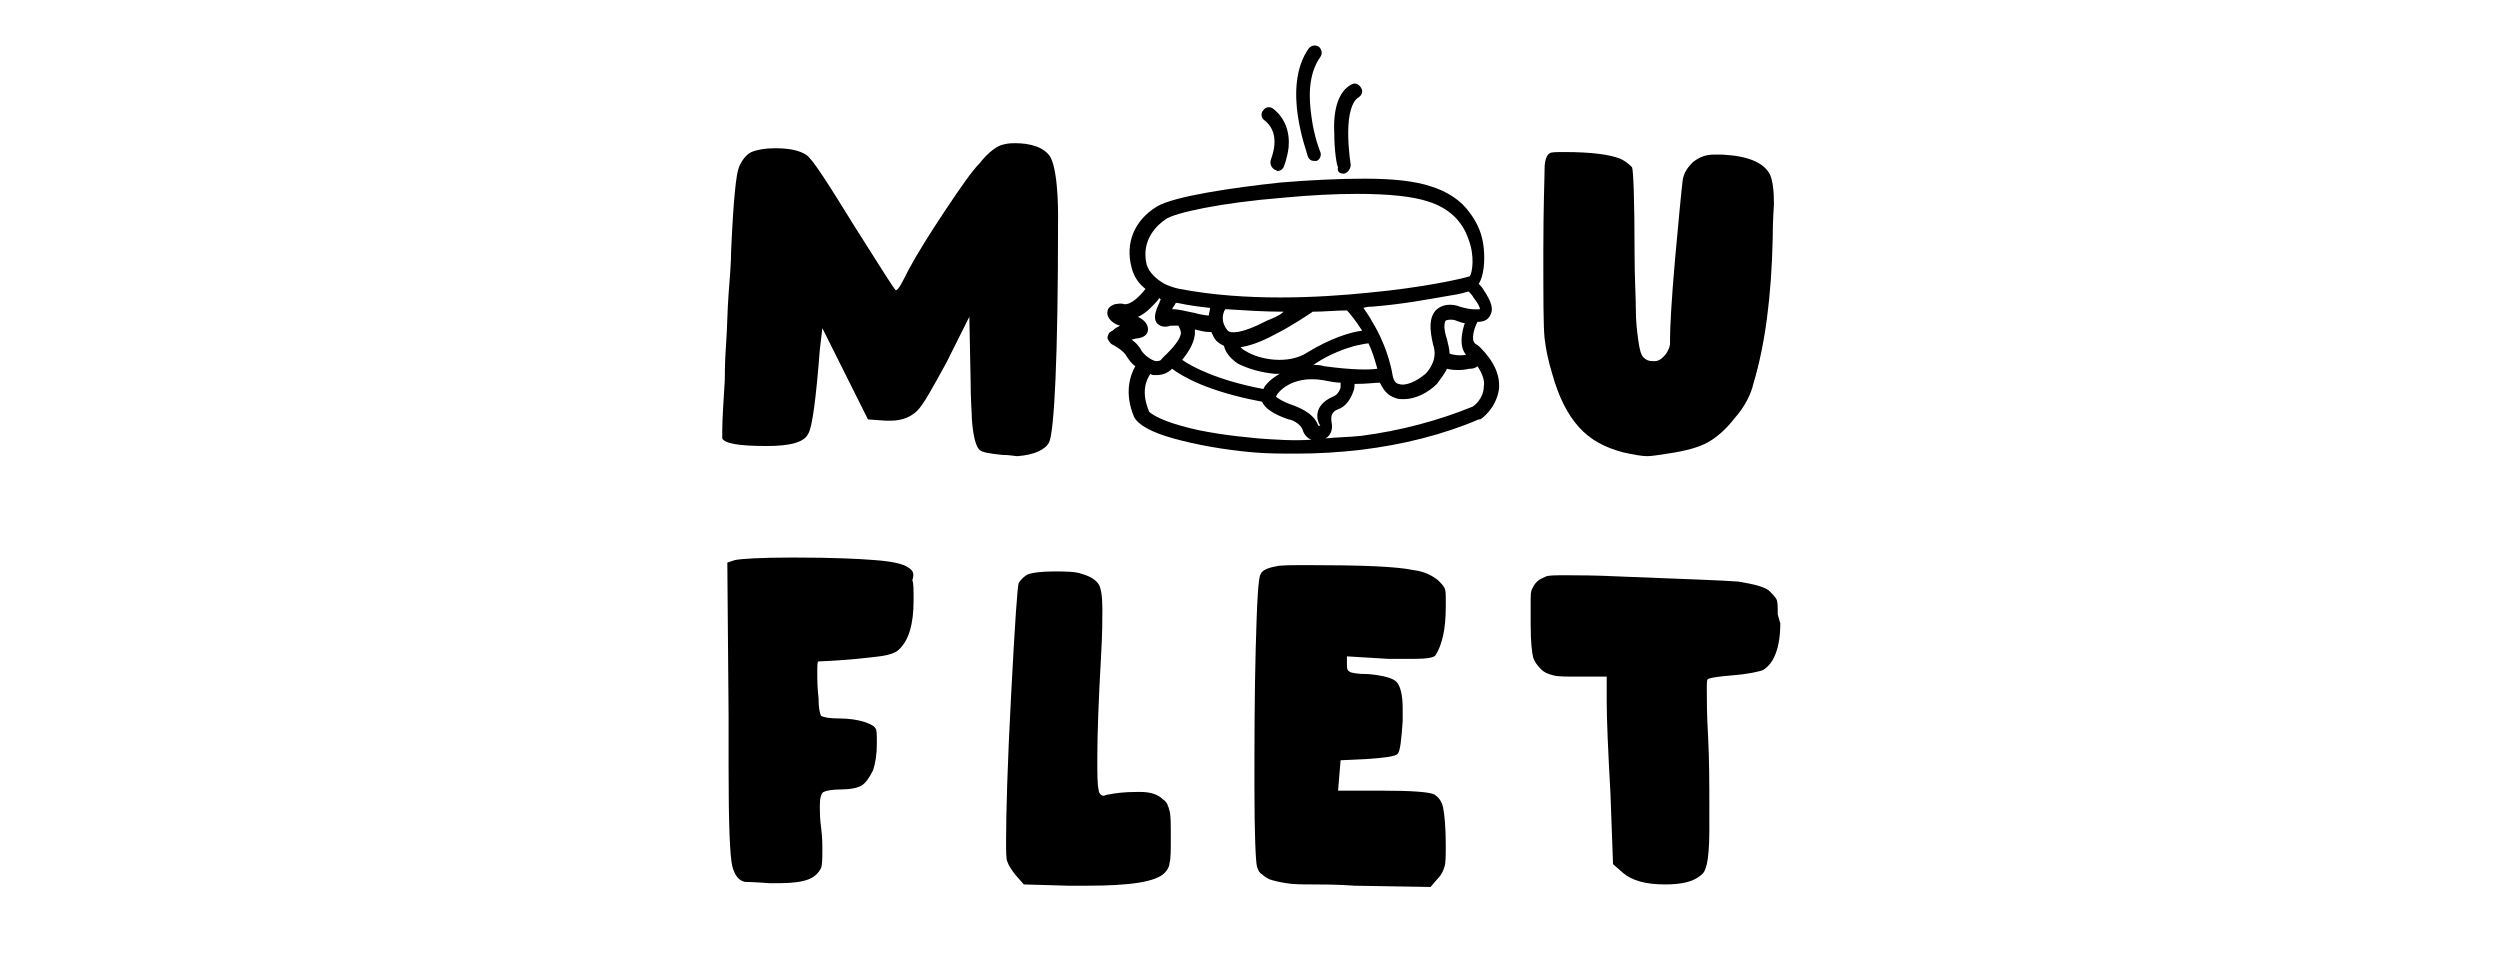 <?xml version="1.0" encoding="utf-8"?>
<!-- Generator: Adobe Illustrator 28.1.0, SVG Export Plug-In . SVG Version: 6.00 Build 0)  -->
<svg version="1.1" id="VARG" xmlns="http://www.w3.org/2000/svg" xmlns:xlink="http://www.w3.org/1999/xlink" x="0px" y="0px"
	 viewBox="0 0 197.3 75.6" style="enable-background:new 0 0 197.3 75.6;" xml:space="preserve">
<g>
	<g>
		<path d="M82.8,34.9c0.4-0.9,0.7-6.6,0.7-17.3c0,0,0.1-3.9-0.6-5.2c-0.5-0.8-1.6-1.1-2.8-1.1c-0.2,0-0.5,0-0.9,0.1
			c-0.5,0.1-1.2,0.6-1.9,1.5c-0.6,0.6-1.5,1.9-2.7,3.7c-1.2,1.8-2.2,3.4-2.9,4.7c-0.5,1-0.8,1.6-1,1.6c-0.1,0-1.2-1.8-3.3-5.1
			c-2.1-3.4-3.3-5.3-3.8-5.6c-0.5-0.3-1.2-0.5-2.4-0.5c-0.8,0-1.4,0.1-1.9,0.3c-0.4,0.2-0.7,0.6-0.9,1c-0.2,0.4-0.3,1.1-0.4,2.1
			c-0.1,1-0.2,2.5-0.3,4.7c0,0.9-0.1,2.1-0.2,3.4c-0.1,1.3-0.1,2.6-0.2,4c-0.1,1.4-0.1,2.3-0.1,2.8C57.1,31.7,57,33.1,57,34
			c0,0.4,0,0.6,0,0.6c0.2,0.4,1.3,0.6,3.5,0.6c1.9,0,3-0.3,3.3-1c0.3-0.5,0.6-2.7,0.9-6.6l0.2-1.7c0.4,0.8,1,2,1.8,3.6
			c0.8,1.6,1.4,2.8,1.8,3.6l1.4,0.1h0.4c0.9,0,1.6-0.3,2.1-0.8c0.5-0.5,1.2-1.8,2.3-3.8l1.8-3.6l0.1,5c0,1.6,0.1,2.6,0.1,3.1
			c0.1,1.3,0.3,2.1,0.6,2.4c0.2,0.2,0.8,0.3,1.8,0.4c0.6,0,1,0.1,1.2,0.1C81.6,35.9,82.5,35.5,82.8,34.9z"/>
	</g>
	<g>
		<path d="M122.5,29.5c0.5,1.8,1.2,3.2,2.1,4.2c0.9,1,2,1.6,3.5,2c0.9,0.2,1.5,0.3,1.9,0.3c0.4,0,0.9-0.1,1.6-0.2
			c1.4-0.2,2.5-0.5,3.2-0.9c0.7-0.4,1.4-1,2.1-1.9c0.8-0.9,1.3-1.9,1.5-2.8c0.9-3,1.4-6.8,1.5-11.3c0-1.6,0.1-2.6,0.1-2.8
			c0-1.1-0.1-1.8-0.3-2.3c-0.5-1-1.8-1.5-3.8-1.6h-0.6c-0.7,0-1.2,0.2-1.7,0.6c-0.4,0.4-0.7,0.8-0.8,1.4c-0.1,0.8-0.3,2.9-0.6,6.2
			c-0.3,3.4-0.4,5.5-0.4,6.3c0,0.1,0,0.1,0,0.2V27c0,0,0,0.1,0,0.1c0,0.2-0.1,0.5-0.3,0.8c-0.3,0.4-0.6,0.6-0.9,0.6l-0.2,0
			c-0.3,0-0.5-0.1-0.7-0.3c-0.2-0.2-0.3-0.6-0.4-1.3c-0.1-0.7-0.2-1.5-0.2-2.5c0-1-0.1-2.5-0.1-4.4c0-4.3-0.1-6.6-0.2-6.8
			c-0.2-0.2-0.5-0.5-1-0.7c-0.8-0.3-2.2-0.5-4.3-0.5c-0.7,0-1.1,0-1.2,0.1c-0.2,0.1-0.4,0.5-0.4,1.2c0,0.7-0.1,2.9-0.1,6.6
			c0,3.6,0,5.9,0.1,6.8C122,27.6,122.2,28.5,122.5,29.5z"/>
	</g>
	<g>
		<path d="M71.7,44.8c-0.4-0.3-1.3-0.5-2.7-0.6c-1.2-0.1-3.3-0.2-6.4-0.2c-2.6,0-4.1,0.1-4.6,0.2l-0.6,0.2l0.1,12.1
			c0,0.4,0,1.8,0,4.2c0,4.3,0.1,6.9,0.3,7.7c0.2,0.7,0.5,1.1,1,1.2c0,0,0.6,0,1.9,0.1h0.8c1,0,1.8-0.1,2.3-0.3
			c0.5-0.2,0.8-0.5,1-0.9c0.1-0.3,0.1-0.8,0.1-1.6c0-0.3,0-0.8-0.1-1.6c-0.1-0.7-0.1-1.3-0.1-1.7c0-0.6,0.1-1,0.3-1.1
			c0.2-0.1,0.7-0.2,1.4-0.2c0.7,0,1.2-0.1,1.6-0.3c0.3-0.2,0.6-0.6,0.9-1.2c0.2-0.6,0.3-1.3,0.3-2.1c0-0.7,0-1.1-0.1-1.2
			c-0.1-0.2-0.3-0.3-0.8-0.5c-0.6-0.2-1.3-0.3-2.1-0.3c-0.8,0-1.2-0.1-1.4-0.2c-0.1-0.2-0.2-0.6-0.2-1.4c-0.1-0.8-0.1-1.5-0.1-2.1
			c0-0.5,0-0.8,0.1-0.8c2.4-0.1,4-0.3,4.8-0.4c0.8-0.1,1.3-0.3,1.5-0.5c0.8-0.7,1.2-2,1.2-3.9c0-0.9,0-1.4-0.1-1.6
			C72.2,45.2,72,45,71.7,44.8z"/>
	</g>
	<g>
		<path d="M91.8,63.1c-0.4-0.4-1-0.6-1.8-0.6l-0.3,0c-1,0-1.7,0.1-2.2,0.2c-0.2,0-0.3,0.1-0.4,0.1c-0.2,0-0.4-0.2-0.4-0.5
			c-0.1-0.4-0.1-1.2-0.1-2.5c0-1.8,0.1-4.6,0.3-8.1c0.1-1.7,0.1-2.9,0.1-3.6c0-1-0.1-1.7-0.3-2c-0.2-0.3-0.6-0.6-1.3-0.8
			c-0.5-0.2-1.3-0.2-2.3-0.2c-0.9,0-1.6,0.1-1.9,0.2c-0.3,0.1-0.6,0.4-0.8,0.7c-0.1,0.2-0.3,3.1-0.6,8.8c-0.3,5.6-0.4,9.5-0.4,11.6
			c0,0.8,0,1.4,0.1,1.6c0.1,0.3,0.3,0.6,0.6,1l0.7,0.8l3.5,0.1c0.3,0,0.9,0,1.5,0c3.4,0,5.4-0.3,6.1-1c0.2-0.2,0.4-0.5,0.4-0.8
			c0.1-0.3,0.1-1,0.1-2c0-1.1,0-1.8-0.1-2.1C92.2,63.6,92.1,63.3,91.8,63.1z"/>
	</g>
	<g>
		<path d="M109.6,52c0.5,0,1.2,0,1.9,0c1.1,0,1.7-0.1,1.8-0.3c0.5-0.8,0.8-2,0.8-3.8l0-0.5c0-0.5,0-0.8-0.1-1
			c-0.1-0.2-0.3-0.4-0.5-0.6c-0.5-0.4-1.1-0.7-1.9-0.8c-1.4-0.3-4.2-0.4-8.3-0.4c-1.4,0-2.3,0-2.6,0.1c-0.6,0.1-1.1,0.3-1.2,0.6
			c-0.2,0.2-0.3,2.2-0.4,5.9C99,55,99,58.6,99,62.1c0,3.8,0.1,5.9,0.2,6.3c0.1,0.3,0.2,0.5,0.4,0.6c0.2,0.2,0.4,0.3,0.6,0.4
			c0.3,0.1,0.7,0.2,1.3,0.3c0.6,0.1,1.3,0.1,2.1,0.1c0.8,0,1.9,0,3.3,0.1l6,0.1l0.6-0.7c0.3-0.3,0.4-0.6,0.5-0.9
			c0.1-0.3,0.1-0.9,0.1-1.7c0-1.4-0.1-2.4-0.2-2.9c-0.1-0.6-0.4-0.9-0.7-1.1c-0.4-0.2-1.8-0.3-4.1-0.3h-3.5l0.1-1.2l0.1-1.2l2.1-0.1
			c1.4-0.1,2.2-0.2,2.4-0.4c0.2-0.2,0.3-1.1,0.4-2.6c0-0.1,0-0.3,0-0.5c0-0.2,0-0.4,0-0.5c0-1.1-0.2-1.8-0.5-2.1
			c-0.3-0.3-1.1-0.5-2.2-0.6c-0.9,0-1.4-0.1-1.5-0.2c-0.2-0.1-0.2-0.3-0.2-0.6l0-0.6L109.6,52z"/>
	</g>
	<g>
		<path d="M140.3,48.5c0-0.6,0-1-0.1-1.2c-0.1-0.2-0.3-0.4-0.6-0.7c-0.4-0.3-1.2-0.5-2.4-0.7c-1.2-0.1-4.3-0.2-9.3-0.4
			c-2-0.1-3.5-0.1-4.3-0.1c-0.8,0-1.4,0-1.6,0.1c-0.2,0.1-0.5,0.2-0.7,0.4c-0.2,0.2-0.3,0.4-0.4,0.6c-0.1,0.2-0.1,0.5-0.1,1
			c0,0.7,0,1.2,0,1.8c0,1.4,0.1,2.2,0.2,2.6c0.1,0.3,0.3,0.6,0.6,0.9c0.3,0.3,0.6,0.4,1,0.5c0.3,0.1,1,0.1,2,0.1h2.2v1.9
			c0,1.4,0.1,3.8,0.3,7.4l0.2,5.5l0.8,0.7c0.7,0.6,1.8,0.9,3.3,0.9c1.3,0,2.2-0.2,2.8-0.7c0.3-0.2,0.4-0.5,0.5-0.9
			c0.1-0.4,0.2-1.3,0.2-2.6c0-0.3,0-0.9,0-1.8c0-1.9,0-3.8-0.1-5.7c-0.1-1.7-0.1-2.9-0.1-3.7c0-0.5,0-0.8,0.1-0.8
			c0.1-0.1,0.7-0.2,1.9-0.3c1.3-0.1,2.1-0.3,2.4-0.4c0.9-0.5,1.4-1.8,1.4-3.7L140.3,48.5z"/>
	</g>
	<g>
		<path d="M116.8,27.4c1.1,1.1,1.6,2.2,1.5,3.3c-0.2,1.5-1.4,2.4-1.5,2.4c0,0-0.1,0-0.1,0c-2.8,1.2-6,2-9.3,2.4
			c-1.7,0.2-3.4,0.3-5.1,0.3c-1.1,0-2.3,0-3.4-0.1c-2.3-0.2-4.5-0.6-6.3-1.1c-1.8-0.5-2.8-1.1-3.1-1.7c-0.8-1.9-0.3-3.3,0.1-4
			c-0.3-0.2-0.5-0.5-0.7-0.8c-0.2-0.4-0.9-0.8-1.1-0.9c-0.2-0.1-0.3-0.3-0.4-0.5c0-0.2,0.1-0.4,0.2-0.5c0.1,0,0.1-0.1,0.2-0.1
			c0.2-0.2,0.4-0.3,0.6-0.4c-0.5-0.1-1.1-0.6-1-1.1c0-0.3,0.3-0.5,0.6-0.6c0.2,0,0.4-0.1,0.7,0c0.6,0.1,1.4-0.8,1.7-1.2
			c-0.5-0.4-0.9-0.9-1.1-1.7c-0.5-1.9,0.2-3.7,2-4.8c1.3-0.8,6-1.5,9.8-1.9c2.4-0.2,4.7-0.3,6.6-0.3c2.3,0,4,0.2,5.2,0.6
			c1.3,0.4,2.4,1.1,3.1,2.1c0.6,0.8,1,1.7,1.1,2.8c0.1,1,0,2.2-0.4,2.8c0.1,0.1,0.3,0.3,0.4,0.5c0.6,0.9,0.8,1.5,0.5,2
			c-0.2,0.4-0.6,0.5-1,0.5c-0.3,0.6-0.5,1.4-0.2,1.7C116.7,27.3,116.7,27.3,116.8,27.4C116.7,27.3,116.8,27.4,116.8,27.4z
			 M115.6,25.5c-0.2,0-0.4-0.1-0.7-0.2c0,0,0,0,0,0c-0.2-0.1-0.6-0.1-0.8,0c0,0-0.3,0.3,0.1,1.5c0.1,0.4,0.2,0.8,0.2,1.1
			c0.2,0.1,0.8,0.2,1.3,0.1c0,0,0,0,0,0C115.1,27.3,115.4,26.1,115.6,25.5z M113.3,24.5c0.7-0.7,1.7-0.4,1.9-0.3
			c1,0.3,1.4,0.2,1.6,0.2c0-0.1-0.1-0.4-0.5-0.9c-0.1-0.2-0.3-0.4-0.4-0.5c-0.6,0.2-1.3,0.3-1.9,0.4c-1.2,0.2-3.2,0.6-5.7,0.8
			c-0.2,0-0.4,0-0.7,0.1c0.2,0.3,0.5,0.7,0.7,1.1c0.5,0.8,1.3,2.4,1.6,4.2c0.1,0.6,0.4,0.7,0.5,0.7c0.5,0.2,1.4-0.2,2.1-0.8
			c0.3-0.3,1-1.2,0.6-2.3C112.8,25.9,112.8,25.1,113.3,24.5z M105.2,31.3c0.3-0.1,0.5-0.4,0.6-0.7c0-0.1,0-0.3,0-0.4
			c-0.4,0-0.9-0.1-1.4-0.2c-2.5-0.4-3.6,1-3.7,1.3c0.1,0.1,0.5,0.4,1.4,0.7c0.2,0.1,1.5,0.5,1.9,1.5c0,0.1,0.1,0.1,0.1,0.1
			c0,0,0.1,0,0.1,0C103.9,33.2,103.6,32,105.2,31.3z M101,29.5C100.9,29.5,100.9,29.5,101,29.5c-0.2,0-0.3,0-0.4,0
			c-1.1-0.1-2.1-0.4-2.9-0.8c-0.6-0.4-1-0.9-1.1-1.4c-0.2-0.1-0.4-0.2-0.6-0.4c-0.2-0.2-0.3-0.5-0.4-0.7c-0.1,0-0.1,0-0.2,0
			c-0.3,0-0.7-0.1-1.1-0.2c0,0.1,0,0.2,0,0.4c-0.1,0.8-0.6,1.5-1,2c0.7,0.5,2.7,1.6,6.4,2.3C99.9,30.3,100.3,29.9,101,29.5z
			 M92.5,24.4c0.6,0,1.2,0.2,1.8,0.3c0.3,0.1,0.9,0.2,1.1,0.2c0,0,0,0,0,0c0-0.2,0.1-0.4,0.1-0.6c-0.9-0.1-1.7-0.2-2.6-0.4
			c0,0-0.1,0-0.1,0C92.7,24.1,92.6,24.2,92.5,24.4z M103.6,24.6c-0.3,0.2-1.6,1.1-3,1.8c-1.1,0.6-2,0.9-2.7,1
			c0.1,0.1,0.2,0.2,0.4,0.3c1.1,0.7,3.4,1.1,4.9,0.1c1.8-1.1,3.4-1.6,4.3-1.7c-0.5-0.8-1-1.4-1.2-1.6
			C105.4,24.5,104.5,24.6,103.6,24.6z M101.3,24.6C101.3,24.6,101.3,24.6,101.3,24.6c-1.5,0-3-0.1-4.6-0.2c-0.2,0.3-0.4,1,0.2,1.7
			c0.2,0.2,1,0.3,3.1-0.8C100.5,25.1,101,24.9,101.3,24.6z M108.7,29.1c-0.2-0.7-0.4-1.4-0.7-2c-0.2,0-0.6,0.1-1.1,0.2
			c-0.7,0.2-1.9,0.6-3.1,1.4c-0.1,0.1-0.2,0.1-0.2,0.1c0.3,0,0.6,0,0.9,0.1C106.7,29.2,108.1,29.2,108.7,29.1z M90.5,20.9
			c0.2,0.6,0.7,1.1,1.4,1.5c0.6,0.3,1.2,0.4,1.2,0.4c0,0,0,0,0,0c5.2,1,11,0.7,14.9,0.3c4.3-0.4,7.4-1.1,8-1.3
			c0.2-0.3,0.4-1.6-0.1-2.9c-0.5-1.5-1.6-2.5-3.2-3c-1.2-0.4-3.1-0.6-5.6-0.6c-1.7,0-3.7,0.1-5.8,0.3c-5,0.4-8.6,1.2-9.3,1.7
			C91.4,17.7,90,18.9,90.5,20.9z M90.1,27.7c0.2,0.3,0.7,0.7,1.1,0.8c0.2,0,0.4,0,0.5-0.2c0,0,0.1-0.1,0.1-0.1
			c0.3-0.3,1.3-1.2,1.4-1.9c0-0.2-0.1-0.4-0.2-0.6c-0.2,0-0.5,0-0.6,0c-0.6,0.2-0.9,0-1.1-0.2c-0.3-0.4-0.1-1,0.2-1.6
			c0-0.1,0.1-0.2,0.1-0.3c0,0-0.1,0-0.1-0.1c-0.1,0.2-0.4,0.5-0.7,0.8c-0.3,0.3-0.7,0.6-1,0.7c0.4,0.2,0.8,0.5,0.8,1
			c0,0.2-0.1,0.6-0.8,0.7c-0.2,0-0.4,0.1-0.5,0.1C89.6,27,89.9,27.3,90.1,27.7z M103.5,34.7c-0.3-0.1-0.6-0.4-0.7-0.8
			c-0.2-0.5-0.9-0.8-1.1-0.8c0,0,0,0,0,0c-1.2-0.4-1.9-0.9-2.1-1.4c-4.3-0.8-6.3-2-7.1-2.6c-0.3,0.3-0.7,0.5-1.2,0.5
			c-0.1,0-0.1,0-0.2,0c-0.1,0-0.2,0-0.3-0.1c-0.3,0.4-0.8,1.4-0.1,3c0.1,0.1,0.7,0.6,2.5,1.1c1.7,0.5,3.9,0.8,6.1,1
			C100.7,34.7,102.1,34.8,103.5,34.7z M116.6,28.9c-0.2,0.2-0.5,0.2-0.6,0.2c0,0,0,0,0,0c-0.1,0-0.4,0.1-0.8,0.1c-0.3,0-0.7,0-1-0.1
			c-0.2,0.4-0.5,0.8-0.8,1.2c-0.7,0.7-1.7,1.2-2.6,1.2c-0.2,0-0.5,0-0.7-0.1c-0.6-0.2-0.9-0.6-1.2-1.2c-0.4,0-1,0.1-2,0.1
			c0,0.2,0,0.4-0.1,0.6c-0.2,0.6-0.6,1.2-1.2,1.4c-0.5,0.2-0.6,0.5-0.5,1.1c0.1,0.5-0.1,1-0.5,1.2c0.9-0.1,1.9-0.1,2.8-0.2
			c3.1-0.4,6.1-1.2,8.8-2.3c0.2-0.1,0.9-0.7,0.9-1.6C117.2,30.1,117,29.5,116.6,28.9z"/>
	</g>
	<g>
		<path d="M103.7,12.7c0.1,0,0.1,0,0.2,0c0.3-0.1,0.4-0.5,0.3-0.7c0,0-0.5-1.2-0.7-2.8c-0.2-1.4-0.3-3.3,0.7-4.7
			c0.2-0.3,0.1-0.6-0.1-0.8c-0.3-0.2-0.6-0.1-0.8,0.1c-2.2,3.1-0.1,8.3-0.1,8.5C103.3,12.6,103.5,12.7,103.7,12.7z"/>
	</g>
	<g>
		<path d="M100.3,12.6c-0.1,0.3,0,0.6,0.3,0.8c0.1,0,0.2,0.1,0.2,0.1c0.2,0,0.4-0.1,0.5-0.3c0,0,0.3-0.7,0.4-1.6
			c0.1-1.2-0.3-2.3-1.2-3c-0.2-0.2-0.6-0.2-0.8,0.1c-0.2,0.2-0.2,0.6,0.1,0.8C101.2,10.6,100.3,12.5,100.3,12.6z"/>
	</g>
	<g>
		<path d="M106,13.7c0,0,0.1,0,0.1,0c0.3-0.1,0.5-0.4,0.5-0.7c0,0-0.2-1.2-0.2-2.5c0-1.5,0.3-2.5,0.8-2.8c0.3-0.2,0.4-0.5,0.2-0.8
			c-0.2-0.3-0.5-0.4-0.8-0.2c-0.9,0.5-1.4,1.8-1.3,3.8c0,1.4,0.2,2.6,0.3,2.7C105.5,13.5,105.7,13.7,106,13.7z"/>
	</g>
</g>
</svg>
